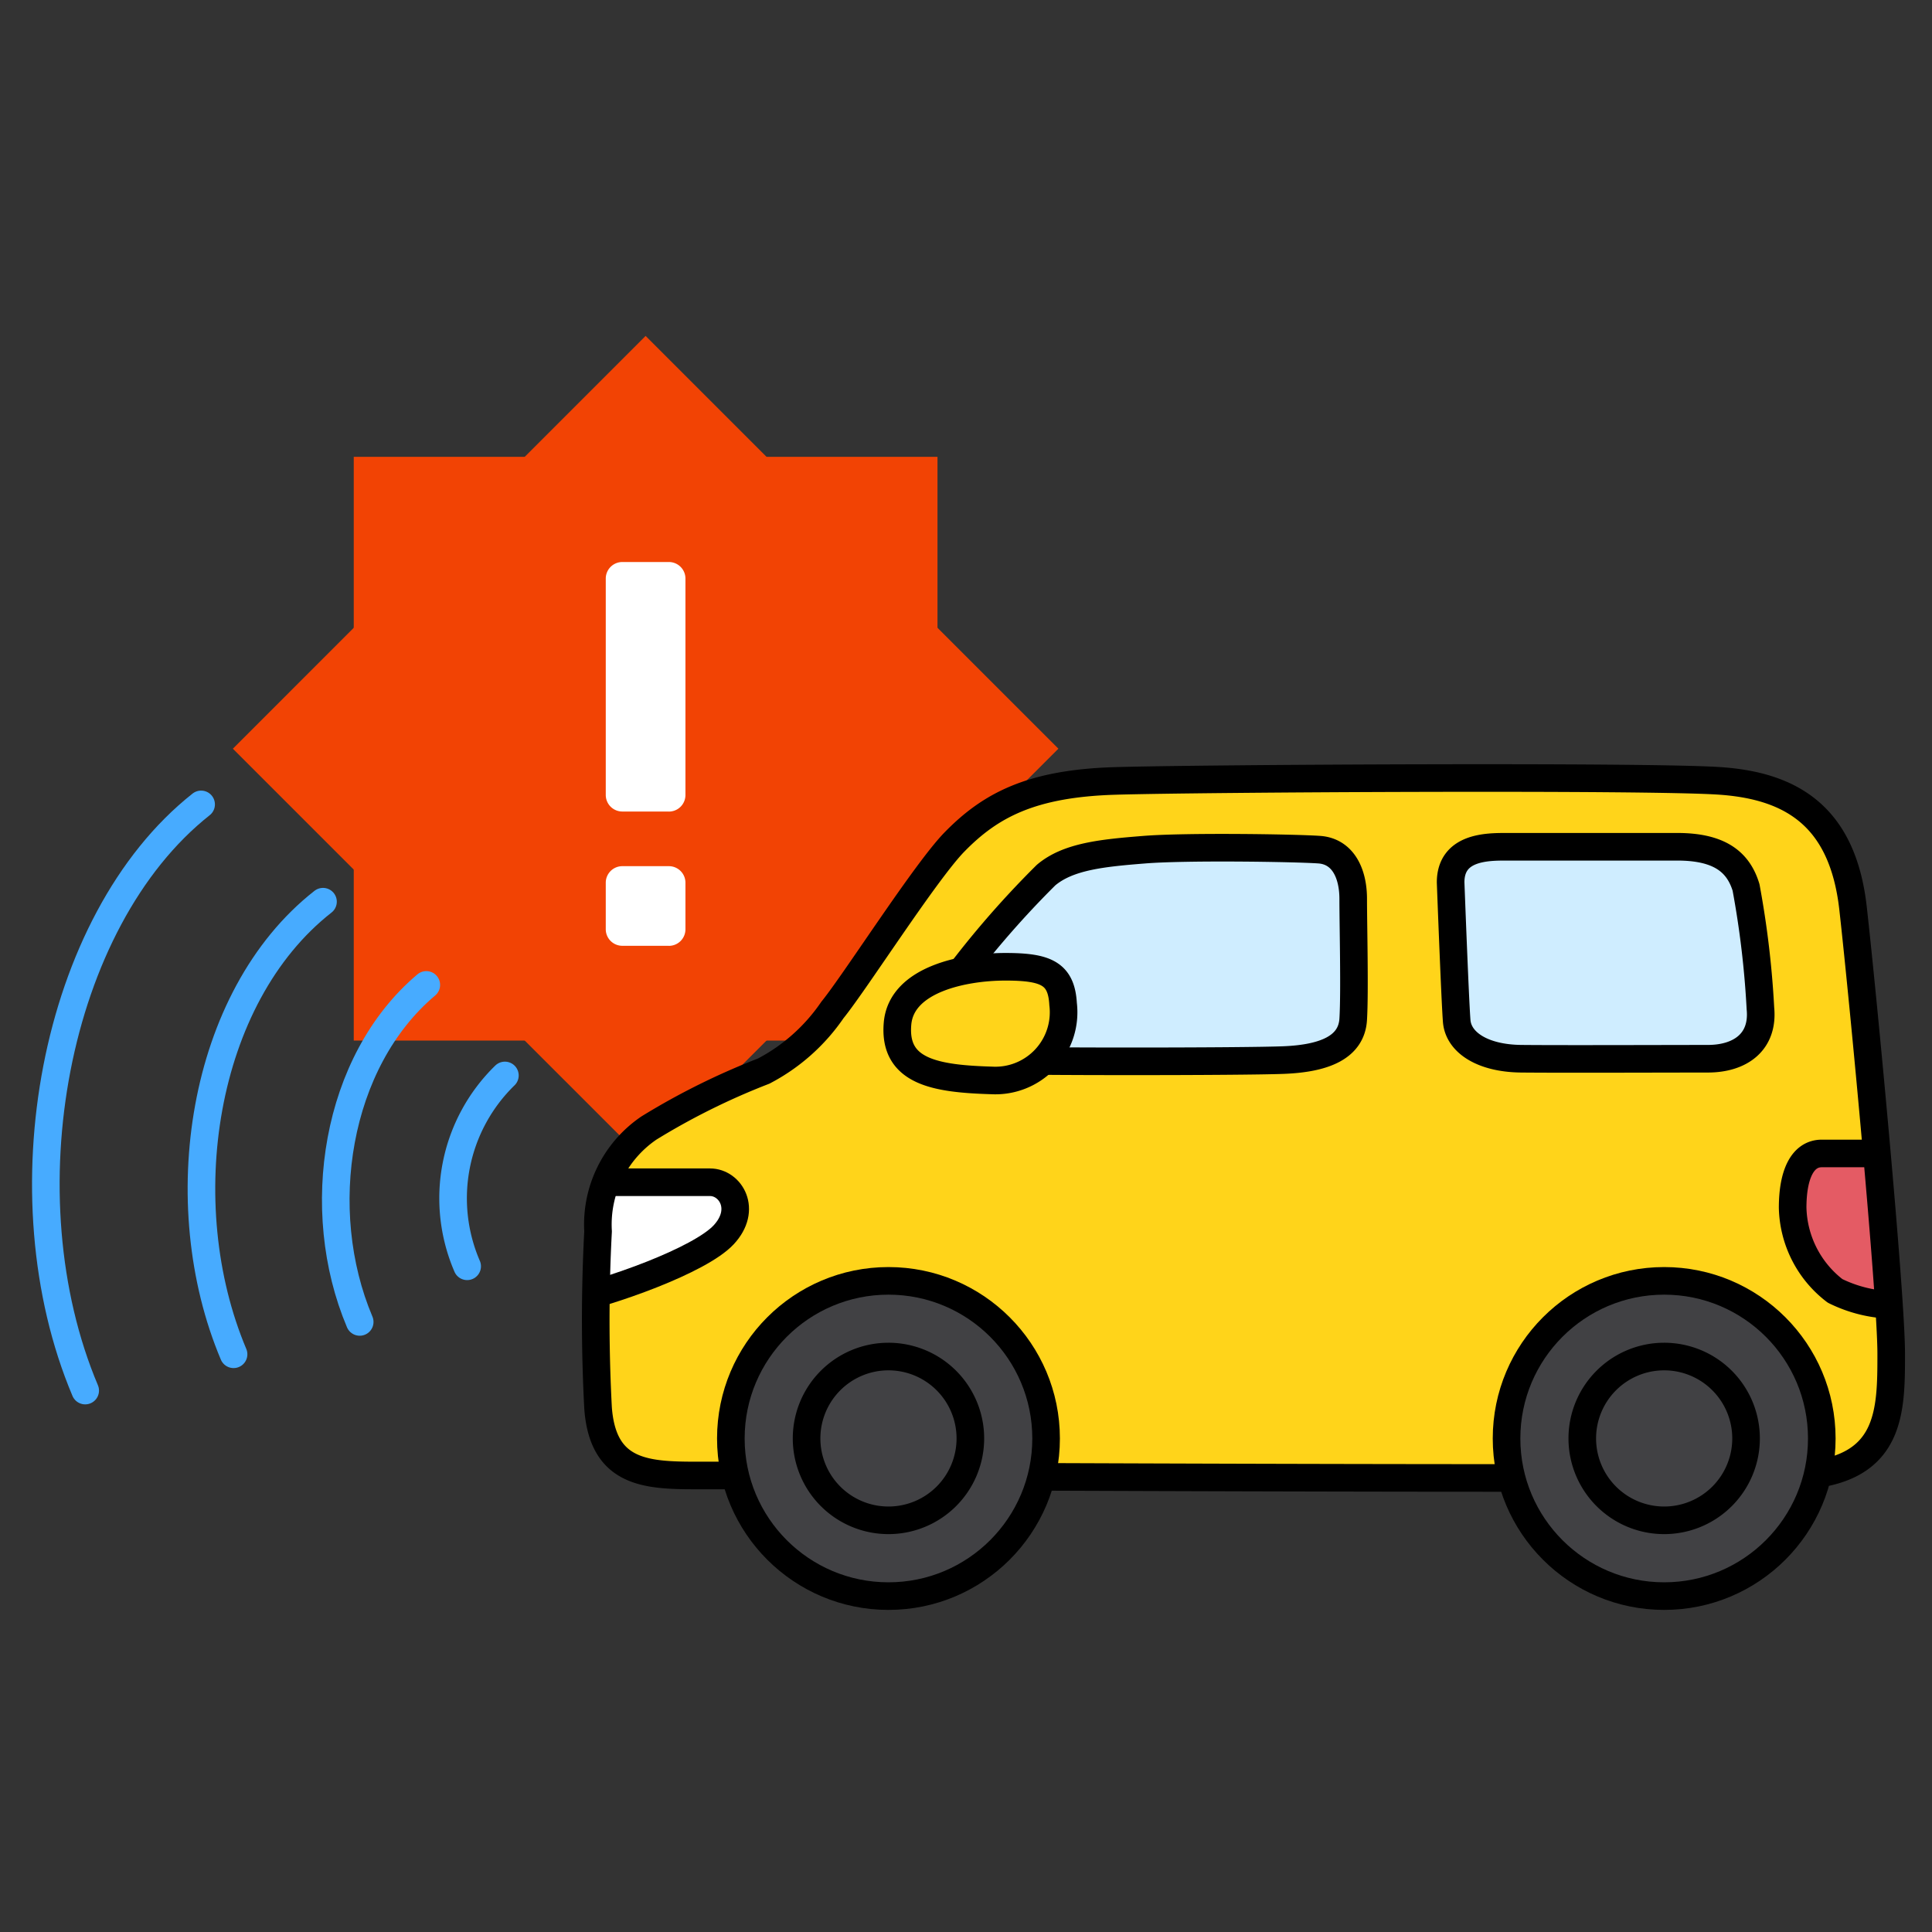 <svg xmlns="http://www.w3.org/2000/svg" xmlns:xlink="http://www.w3.org/1999/xlink" width="70" height="70" viewBox="0 0 70 70">
  <rect x="0" y="0" width="70" height="70" fill="#333333" stroke="none"/>
  <defs>
    <clipPath id="clip-path">
      <rect id="長方形_152532" data-name="長方形 152532" width="70" height="70" transform="translate(283 122)" fill="#fff" stroke="#707070" stroke-width="1"/>
    </clipPath>
    <clipPath id="clip-path-2">
      <path id="パス_206305" data-name="パス 206305" d="M42.322,14.435c-3.044.093-4.519.892-5.81,2.213-1.052,1.077-3.6,5.072-4.427,6.087A6.861,6.861,0,0,1,29.6,24.949a25.526,25.526,0,0,0-4.15,2.062A4.227,4.227,0,0,0,23.6,30.759a60.149,60.149,0,0,0,0,6.4c.183,2.538,1.967,2.443,4,2.443s36.21.2,39.53.012,3.321-2.3,3.321-4.426-1.015-12.818-1.384-16.138-2.214-4.426-4.8-4.612c-1.09-.077-4.629-.106-8.584-.106-5.413,0-11.605.054-13.364.106" transform="translate(-23.516 -14.329)" fill="none"/>
    </clipPath>
  </defs>
  <g id="icon" transform="translate(-283 -122)" clip-path="url(#clip-path)">
    <g id="グループ_146982" data-name="グループ 146982" transform="translate(278.777 134.172)">
      <rect id="長方形_161349" data-name="長方形 161349" width="21.15" height="21.15" transform="translate(17.04 4.38)" fill="#f24304"/>
      <rect id="長方形_161350" data-name="長方形 161350" width="21.15" height="21.15" transform="translate(12.66 14.955) rotate(-45.002)" fill="#f24304"/>
      <g id="グループ_146977" data-name="グループ 146977" transform="translate(5.883 8.193)">
        <g id="グループ_146990" data-name="グループ 146990">
          <path id="パス_206293" data-name="パス 206293" d="M26.128,16.368H24.441a.6.6,0,0,1-.6-.6V7.928a.6.6,0,0,1,.6-.6h1.687a.6.6,0,0,1,.6.6V15.77a.6.6,0,0,1-.6.6" transform="translate(-3.553 -7.33)" fill="#fff"/>
          <path id="パス_206294" data-name="パス 206294" d="M26.128,20.072H24.441a.6.6,0,0,1-.6-.6V17.787a.6.6,0,0,1,.6-.6h1.687a.6.6,0,0,1,.6.6v1.687a.6.6,0,0,1-.6.6" transform="translate(-3.553 -6.169)" fill="#fff"/>
          <path id="パス_206296" data-name="パス 206296" d="M11.317,15.185c-5.351,4.23-7.181,14.182-4.2,21.238" transform="translate(-5.69 -6.405)" fill="none" stroke="#47abff" stroke-linecap="round" stroke-linejoin="round" stroke-width="1"/>
          <path id="パス_206297" data-name="パス 206297" d="M15.14,18.339C10.722,21.8,9.6,29.289,11.9,34.737" transform="translate(-5.097 -6.034)" fill="none" stroke="#47abff" stroke-linecap="round" stroke-linejoin="round" stroke-width="1"/>
          <path id="パス_206298" data-name="パス 206298" d="M18.37,21.036c-3.288,2.77-4.129,8.154-2.413,12.211" transform="translate(-4.584 -5.716)" fill="none" stroke="#47abff" stroke-linecap="round" stroke-linejoin="round" stroke-width="1"/>
          <path id="パス_206299" data-name="パス 206299" d="M20.767,23.972A6.213,6.213,0,0,0,19.4,30.886" transform="translate(-4.134 -5.371)" fill="none" stroke="#47abff" stroke-linecap="round" stroke-linejoin="round" stroke-width="1"/>
          <path id="パス_206300" data-name="パス 206300" d="M36.512,16.649c1.291-1.322,2.766-2.121,5.81-2.213s19.366-.184,21.948,0,4.426,1.291,4.8,4.611,1.383,14.017,1.383,16.138,0,4.242-3.32,4.426S29.627,39.6,27.6,39.6s-3.813.1-4-2.443a60.745,60.745,0,0,1,0-6.4,4.228,4.228,0,0,1,1.845-3.747A25.492,25.492,0,0,1,29.6,24.949a6.862,6.862,0,0,0,2.49-2.213c.829-1.014,3.374-5.01,4.426-6.086" transform="translate(-3.592 -6.506)" fill="#ffd41a"/>
        </g>
      </g>
      <g id="グループ_146979" data-name="グループ 146979" transform="translate(25.808 16.016)">
        <g id="グループ_146978" data-name="グループ 146978" clip-path="url(#clip-path-2)">
          <path id="パス_206301" data-name="パス 206301" d="M22.382,27.433h5.41c.738,0,1.352.984.492,1.906s-4.119,2.09-5.9,2.459Z" transform="translate(-23.65 -12.786)" fill="#fff"/>
          <path id="パス_206302" data-name="パス 206302" d="M22.382,27.433h5.41c.738,0,1.352.984.492,1.906s-4.119,2.09-5.9,2.459Z" transform="translate(-23.65 -12.786)" fill="none" stroke="#000" stroke-linecap="round" stroke-linejoin="round" stroke-width="1"/>
          <path id="パス_206303" data-name="パス 206303" d="M66.556,26.5H63.369c-.686,0-1.055.738-1.055,1.967a3.9,3.9,0,0,0,1.537,3.012,4.918,4.918,0,0,0,3.074.43Z" transform="translate(-18.948 -12.896)" fill="#e45b64"/>
          <path id="パス_206304" data-name="パス 206304" d="M66.556,26.5H63.369c-.686,0-1.055.738-1.055,1.967a3.9,3.9,0,0,0,1.537,3.012,4.918,4.918,0,0,0,3.074.43Z" transform="translate(-18.948 -12.896)" fill="none" stroke="#000" stroke-linecap="round" stroke-linejoin="round" stroke-width="1"/>
        </g>
      </g>
      <g id="グループ_146981" data-name="グループ 146981" transform="translate(25.808 16.017)">
        <g id="グループ_146991" data-name="グループ 146991">
          <path id="パス_206306" data-name="パス 206306" d="M36.512,16.649c1.291-1.322,2.766-2.121,5.81-2.213s19.366-.184,21.948,0,4.426,1.291,4.8,4.611,1.383,14.017,1.383,16.138,0,4.242-3.32,4.426S29.627,39.6,27.6,39.6s-3.813.1-4-2.443a60.745,60.745,0,0,1,0-6.4,4.228,4.228,0,0,1,1.845-3.747A25.492,25.492,0,0,1,29.6,24.949a6.862,6.862,0,0,0,2.49-2.213C32.915,21.722,35.46,17.726,36.512,16.649Z" transform="translate(-23.516 -14.33)" fill="none" stroke="#000" stroke-linecap="round" stroke-linejoin="round" stroke-width="1"/>
          <path id="パス_206307" data-name="パス 206307" d="M34.912,21.824a34.132,34.132,0,0,1,3.627-4.242c.8-.676,2.029-.8,3.566-.922s5.472-.061,6.333,0,1.23.861,1.23,1.783.061,3.381,0,4.365-.984,1.414-2.52,1.475-9.468.061-10.944,0-2.242-1.178-1.291-2.459" transform="translate(-22.224 -14.064)" fill="#cfedff"/>
          <path id="パス_206308" data-name="パス 206308" d="M34.912,21.824a34.132,34.132,0,0,1,3.627-4.242c.8-.676,2.029-.8,3.566-.922s5.472-.061,6.333,0,1.23.861,1.23,1.783.061,3.381,0,4.365-.984,1.414-2.52,1.475-9.468.061-10.944,0S33.961,23.105,34.912,21.824Z" transform="translate(-22.224 -14.064)" fill="none" stroke="#000" stroke-linecap="round" stroke-linejoin="round" stroke-width="1"/>
          <path id="パス_206309" data-name="パス 206309" d="M33.3,22.507c.139-1.618,2.433-2.059,3.909-2.059s2.029.246,2.09,1.352a2.472,2.472,0,0,1-2.582,2.766c-2.029-.061-3.567-.307-3.417-2.06" transform="translate(-22.366 -13.609)" fill="#ffd41a"/>
          <path id="パス_206310" data-name="パス 206310" d="M33.3,22.507c.139-1.618,2.433-2.059,3.909-2.059s2.029.246,2.09,1.352a2.472,2.472,0,0,1-2.582,2.766C34.685,24.505,33.147,24.259,33.3,22.507Z" transform="translate(-22.366 -13.609)" fill="none" stroke="#000" stroke-linecap="round" stroke-linejoin="round" stroke-width="1"/>
          <path id="パス_206311" data-name="パス 206311" d="M51.227,17.85s.159,4.253.22,5.021.922,1.352,2.336,1.367,5.594,0,6.762,0,2.029-.6,1.906-1.829a33.732,33.732,0,0,0-.52-4.376c-.279-.922-.956-1.475-2.493-1.475H53.255c-.7,0-2.029,0-2.028,1.292" transform="translate(-20.253 -14.067)" fill="#cfedff"/>
          <path id="パス_206312" data-name="パス 206312" d="M51.227,17.85s.159,4.253.22,5.021.922,1.352,2.336,1.367,5.594,0,6.762,0,2.029-.6,1.906-1.829a33.732,33.732,0,0,0-.52-4.376c-.279-.922-.956-1.475-2.493-1.475H53.255C52.554,16.558,51.226,16.558,51.227,17.85Z" transform="translate(-20.253 -14.067)" fill="none" stroke="#000" stroke-linecap="round" stroke-linejoin="round" stroke-width="1"/>
          <path id="パス_206313" data-name="パス 206313" d="M39.316,36.34a5.71,5.71,0,1,1-5.71-5.711,5.71,5.71,0,0,1,5.71,5.711" transform="translate(-23 -12.411)" fill="#414144"/>
          <circle id="楕円形_7824" data-name="楕円形 7824" cx="5.711" cy="5.711" r="5.711" transform="translate(4.895 18.219)" fill="none" stroke="#000" stroke-linecap="round" stroke-linejoin="round" stroke-width="1"/>
          <path id="パス_206314" data-name="パス 206314" d="M36.284,36.051a2.967,2.967,0,1,1-2.968-2.968A2.967,2.967,0,0,1,36.284,36.051Z" transform="translate(-22.711 -12.122)" fill="none" stroke="#000" stroke-linecap="round" stroke-linejoin="round" stroke-width="1"/>
          <path id="パス_206315" data-name="パス 206315" d="M64.461,36.34a5.71,5.71,0,1,1-5.71-5.711,5.71,5.71,0,0,1,5.71,5.711" transform="translate(-20.04 -12.411)" fill="#414144"/>
          <circle id="楕円形_7825" data-name="楕円形 7825" cx="5.711" cy="5.711" r="5.711" transform="translate(33 18.219)" fill="none" stroke="#000" stroke-linecap="round" stroke-linejoin="round" stroke-width="1"/>
          <path id="パス_206316" data-name="パス 206316" d="M61.429,36.051a2.967,2.967,0,1,1-2.968-2.968A2.967,2.967,0,0,1,61.429,36.051Z" transform="translate(-19.751 -12.122)" fill="none" stroke="#000" stroke-linecap="round" stroke-linejoin="round" stroke-width="1"/>
        </g>
      </g>
    </g>
  </g>
</svg>
